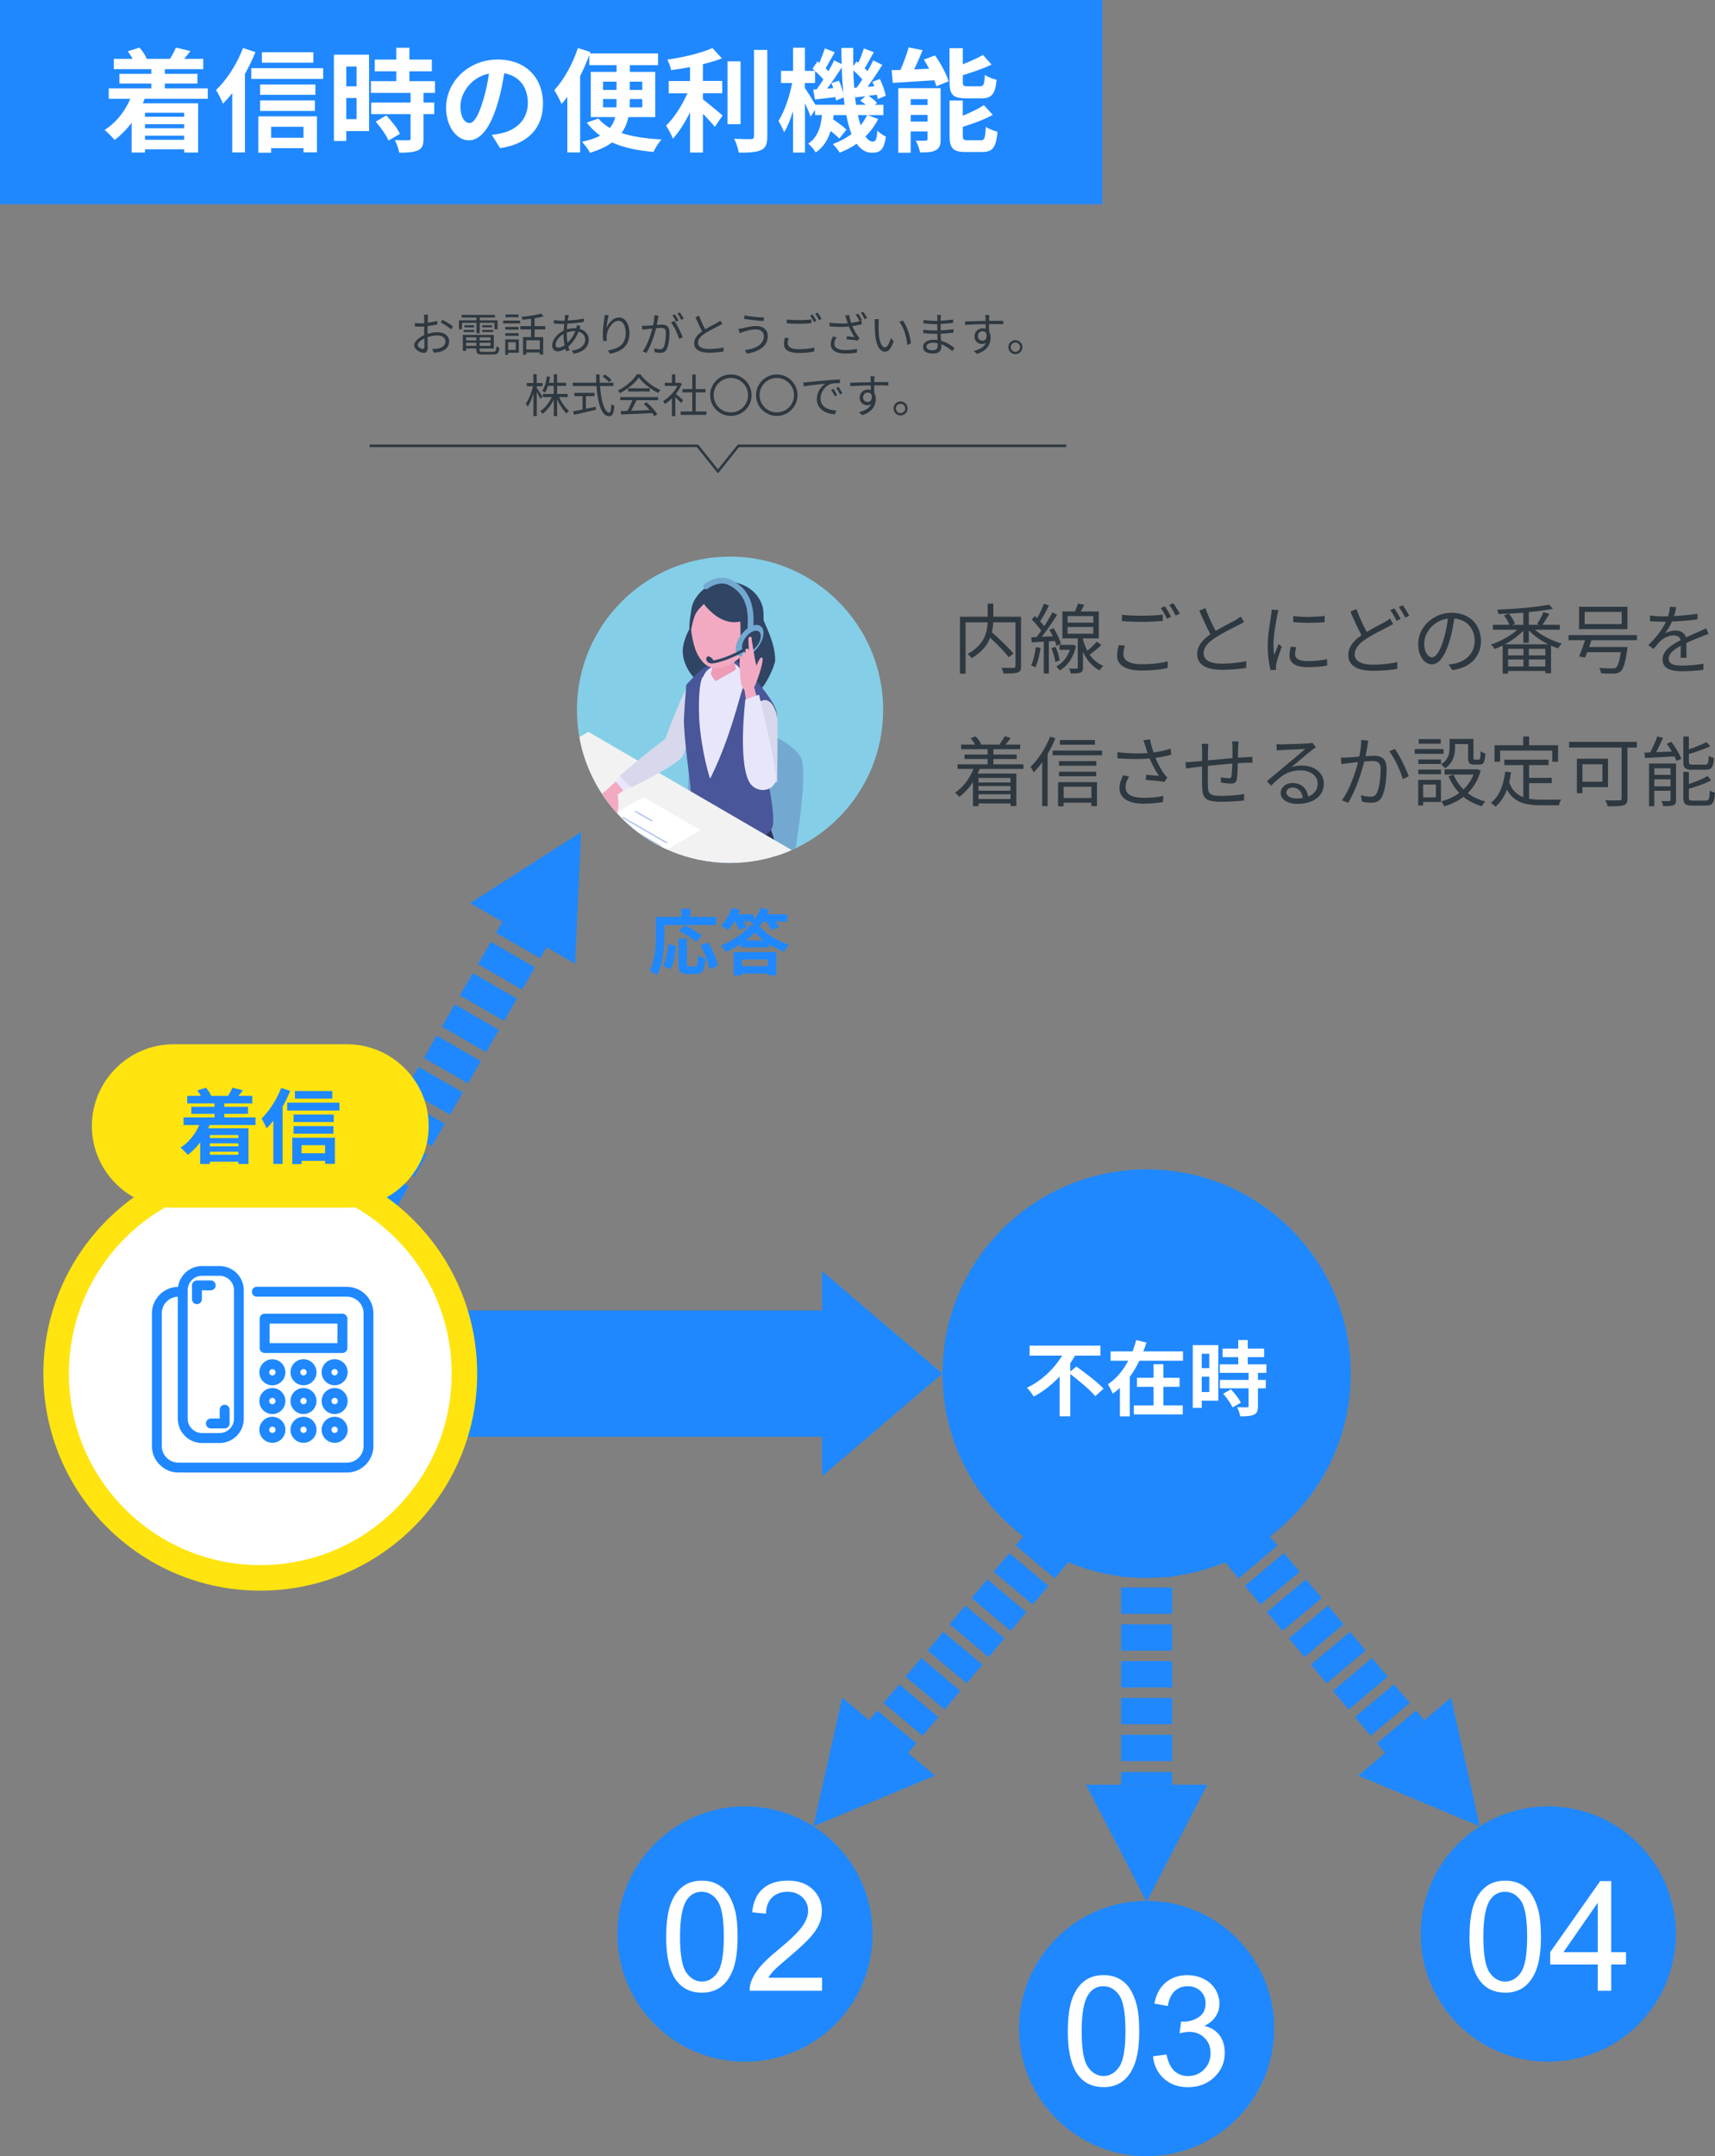 <?xml version="1.0" encoding="UTF-8"?><svg id="_レイヤー_2" xmlns="http://www.w3.org/2000/svg" xmlns:xlink="http://www.w3.org/1999/xlink" viewBox="0 0 336.05 422.25"><rect x="0" y="0" width="336.05" height="422.25" fill="#808080" stroke="none"/><defs><style>.cls-1,.cls-2,.cls-3,.cls-4,.cls-5,.cls-6{fill:none;}.cls-2{stroke-dasharray:0 0 5.15 2.06;}.cls-2,.cls-7,.cls-3,.cls-4,.cls-5,.cls-6{stroke-miterlimit:10;}.cls-2,.cls-3,.cls-4,.cls-5{stroke:#1f88ff;stroke-width:10px;}.cls-7{stroke:#ffe410;stroke-width:5px;}.cls-7,.cls-8{fill:#fff;}.cls-9{clip-path:url(#clippath);}.cls-10{fill:#f2f2f2;}.cls-11{fill:#ed9bb6;}.cls-12{fill:#e8e6fb;}.cls-13{fill:#ffe410;}.cls-14{fill:#f2aac2;}.cls-15{fill:#73a9d1;}.cls-16{fill:#b8c8f2;}.cls-17{fill:#304464;}.cls-18{fill:#a5c3d9;}.cls-19{fill:#d7d8eb;}.cls-20{fill:#1f88ff;}.cls-21{fill:#85cee7;}.cls-22{fill:#2c345c;}.cls-23{fill:#2e3840;}.cls-24{fill:#495699;}.cls-25{fill:#272e52;}.cls-3{stroke-dasharray:0 0 4.79 1.92;}.cls-5{stroke-dasharray:0 0 5.05 2.02;}.cls-6{stroke:#2e3840;stroke-width:.5px;}</style><clipPath id="clippath"><circle class="cls-1" cx="143.05" cy="139" r="30"/></clipPath></defs><g id="contents"><g><g><polygon class="cls-20" points="113.87 162.94 112.69 188.74 92.12 176.86 113.87 162.94"/><g><line class="cls-4" x1="67.44" y1="244.2" x2="68.69" y2="242.04"/><line class="cls-5" x1="69.7" y1="240.29" x2="101.02" y2="186.05"/><line class="cls-4" x1="101.52" y1="185.18" x2="102.77" y2="183.01"/></g></g><g><path class="cls-20" d="m130.18,183.1c0,2.25-.21,5.71-1.47,7.9-.31-.28-1.05-.76-1.44-.94,1.15-2,1.25-4.94,1.25-6.96v-3.53h4.99v-1.61h1.74v1.61h5.06v1.58h-10.11v1.95Zm-.25,6.05c.59-1.06.88-2.69,1.02-4.24l1.5.32c-.15,1.61-.41,3.46-1.04,4.58l-1.49-.66Zm6.25.13c.42,0,.5-.32.56-2.26.35.29,1.04.56,1.47.67-.15,2.4-.57,3.07-1.88,3.07h-1.55c-1.48,0-1.83-.49-1.83-2.05v-4.89h1.65v4.88c0,.5.06.57.45.57h1.13Zm.15-4.8c-.67-.66-2.14-1.6-3.29-2.19l1.11-1.09c1.12.53,2.63,1.37,3.39,2.03l-1.21,1.25Zm2.45.07c.83,1.46,1.64,3.31,1.86,4.58l-1.64.67c-.18-1.25-.91-3.19-1.71-4.68l1.49-.57Z"/><path class="cls-20" d="m149.53,180.45c-.24.35-.48.67-.73.94,1.51,1.68,3.71,2.98,5.81,3.61-.38.39-.71.95-.98,1.39-.94-.36-1.95-.88-2.89-1.48v.63h-5.6v-.67c-.92.6-1.93,1.13-2.96,1.56-.18-.35-.57-.94-.9-1.29,2.35-.87,4.59-2.49,5.73-3.95h.81c-.27-.18-.53-.35-.73-.45.11-.08.21-.18.32-.28h-1.71c.24.41.46.83.57,1.16l-1.47.49c-.13-.43-.43-1.09-.77-1.65h-.14c-.41.66-.84,1.25-1.26,1.71-.32-.25-.99-.7-1.39-.91.9-.83,1.71-2.17,2.16-3.46l1.6.41c-.11.28-.22.57-.36.85h3.04v1.12c.59-.67,1.08-1.53,1.37-2.38l1.64.38c-.11.29-.24.59-.36.88h3.91v1.4h-2.27c.28.39.53.78.67,1.11l-1.54.55c-.17-.45-.57-1.09-.95-1.65h-.63Zm-5.76,6.01h8.35v4.52h-1.67v-.34h-5.08v.38h-1.6v-4.57Zm1.6,1.43v1.32h5.08v-1.32h-5.08Zm4.3-3.71c-.7-.52-1.33-1.06-1.79-1.6-.45.53-1.05,1.08-1.74,1.6h3.53Z"/></g><g><path class="cls-23" d="m83.85,62.23c0,.22-.03.57-.04.97.66-.08,1.34-.21,1.85-.36l.02.7c-.53.13-1.23.24-1.89.32,0,.42-.02.85-.02,1.22v.31c.68-.22,1.39-.33,1.98-.33,1.31,0,2.26.71,2.26,1.79s-.68,1.78-1.92,2.08c-.41.09-.8.11-1.12.13l-.25-.73c.33,0,.72,0,1.05-.06.79-.15,1.51-.58,1.51-1.4,0-.77-.69-1.18-1.55-1.18-.68,0-1.31.13-1.96.35.02.77.04,1.57.04,1.95,0,.84-.3,1.11-.79,1.11-.7,0-1.87-.69-1.87-1.49,0-.75.94-1.53,1.97-1.97v-.51c0-.36,0-.78,0-1.18-.25.02-.48.03-.67.03-.51,0-.85,0-1.15-.05l-.02-.68c.49.06.82.07,1.15.07.21,0,.44,0,.69-.03,0-.47,0-.86,0-1.03,0-.18-.02-.49-.04-.64h.8c-.03.16-.05.41-.06.62Zm-1.01,6.09c.21,0,.33-.14.33-.44,0-.32-.02-.94-.03-1.59-.74.34-1.29.86-1.29,1.27s.63.77.98.77Zm5.92-4.4l-.37.58c-.44-.42-1.44-1.04-2.02-1.35l.32-.54c.64.34,1.62.95,2.06,1.31Z"/><path class="cls-23" d="m93.36,63.22h-2.83v1.26h-.6v-1.75h3.43v-.55h-2.92v-.52h6.54v.52h-2.97v.55h3.49v1.75h-.62v-1.26h-2.87v2.05h-.65v-2.05Zm3.29,5.66c.48,0,.57-.15.61-1.05.15.1.4.19.58.23-.1,1.09-.31,1.36-1.15,1.36h-2.07c-1.01,0-1.29-.17-1.29-.89v-.29h-2v.47h-.64v-3.12h6.07v2.66h-2.79v.29c0,.31.11.36.68.36h2Zm-5.81-4.27h2.07v.42h-2.07v-.42Zm2.07-.5h-1.9v-.41h1.9v.41Zm-1.57,1.94v.62h2v-.62h-2Zm2,1.68v-.61h-2v.61h2Zm2.78-1.68h-2.14v.62h2.14v-.62Zm0,1.68v-.61h-2.14v.61h2.14Zm.3-4.04v.41h-1.93v-.41h1.93Zm-1.93.91h2.14v.42h-2.14v-.42Z"/><path class="cls-23" d="m98.59,62.78h3.33v.55h-3.33v-.55Zm3.06,6.29h-2.07v.41h-.58v-3.01h2.66v2.6Zm-.03-4.52h-2.61v-.53h2.61v.53Zm-2.61.69h2.61v.53h-2.61v-.53Zm2.59-3.12h-2.54v-.54h2.54v.54Zm-2.03,4.9v1.5h1.49v-1.5h-1.49Zm5.18-2.5v1.5h1.69v3.41h-.67v-.4h-2.65v.45h-.63v-3.47h1.57v-1.5h-2.1v-.64h2.1v-1.43c-.58.07-1.15.13-1.69.17-.02-.16-.12-.4-.19-.56,1.35-.13,2.95-.36,3.85-.64l.49.54c-.5.15-1.13.28-1.78.39v1.53h2.11v.64h-2.11Zm1.03,2.12h-2.65v1.8h2.65v-1.8Z"/><path class="cls-23" d="m111.35,62.08c-.04.19-.07.42-.11.68,1.14-.05,2.24-.17,3.16-.39v.67c-.94.16-2.13.29-3.23.34-.04.35-.07.73-.1,1.11.5-.14,1.05-.22,1.51-.22.12,0,.22,0,.33,0,0-.03.02-.05.03-.09.04-.14.09-.37.1-.52l.71.18c-.05.13-.13.37-.18.51,0,0,0,.02,0,.04,1.13.3,1.79,1.12,1.79,2.12,0,1.3-.86,2.41-2.94,2.75l-.39-.6c1.63-.17,2.64-1.01,2.64-2.18,0-.68-.46-1.3-1.3-1.54-.51,1.28-1.24,2.28-2.01,2.93.07.26.14.5.22.73l-.65.2c-.05-.15-.1-.32-.14-.5-.5.3-1.04.5-1.53.5-.59,0-1.06-.37-1.06-1.13,0-1.16,1.01-2.34,2.25-2.92.02-.45.06-.9.1-1.32-.19,0-.37,0-.55,0-.39,0-1.09-.04-1.46-.06l-.02-.68c.32.05,1.1.12,1.49.12.21,0,.4,0,.61,0,.03-.26.05-.5.07-.69,0-.16.03-.32.02-.43l.76.02c-.04.12-.08.28-.11.4Zm-1.96,6c.35,0,.78-.15,1.24-.48-.13-.64-.22-1.37-.22-2.04v-.16c-.87.5-1.54,1.39-1.54,2.12,0,.37.17.56.51.56Zm1.81-.95c.6-.57,1.15-1.3,1.53-2.3h-.15c-.58,0-1.11.14-1.52.29,0,.13,0,.24,0,.37,0,.58.06,1.13.15,1.65Z"/><path class="cls-23" d="m118.84,64.21c.37-.92,1.3-2.04,2.45-2.04s2.05,1.2,2.05,3.09c0,2.5-1.57,3.6-3.8,4.01l-.42-.65c1.95-.29,3.48-1.09,3.48-3.35,0-1.42-.49-2.45-1.43-2.45-1.13,0-2.17,1.64-2.28,2.82-.04.35-.04.66.02,1.11l-.69.05c-.04-.34-.1-.85-.1-1.43,0-.85.17-2.18.28-2.91.04-.27.05-.53.07-.77l.79.03c-.19.66-.37,1.87-.42,2.5Z"/><path class="cls-23" d="m128.93,62.35c-.05.26-.14.79-.23,1.28.42-.04.79-.06,1.01-.06.81,0,1.47.31,1.47,1.53,0,1.07-.15,2.5-.52,3.25-.29.6-.74.75-1.31.75-.35,0-.77-.06-1.06-.13l-.12-.76c.38.12.85.19,1.1.19.33,0,.61-.07.79-.47.29-.6.42-1.78.42-2.75,0-.82-.38-.97-.96-.97-.21,0-.58.03-.96.06-.33,1.29-.95,3.33-1.9,4.85l-.73-.3c.92-1.22,1.59-3.28,1.9-4.48-.48.04-.91.09-1.14.12-.21.03-.58.07-.81.11l-.08-.77c.29,0,.52,0,.81,0,.3,0,.82-.05,1.37-.1.13-.65.23-1.35.23-1.96l.83.08c-.04.17-.07.36-.1.54Zm4.84,3.7l-.69.33c-.27-.93-.97-2.49-1.61-3.23l.66-.3c.56.73,1.35,2.36,1.65,3.2Zm-.8-3.27l-.49.22c-.18-.36-.49-.91-.73-1.25l.49-.2c.23.32.55.87.74,1.23Zm1.01-.37l-.49.22c-.2-.39-.5-.9-.75-1.24l.48-.21c.23.33.59.9.76,1.23Z"/><path class="cls-23" d="m138.19,64.48c.85-.51,1.82-.99,2.31-1.26.26-.15.45-.27.64-.42l.4.64c-.21.13-.43.24-.69.38-.61.31-1.85.91-2.74,1.49-.84.54-1.34,1.13-1.34,1.82,0,.75.71,1.22,2.13,1.22.98,0,2.18-.13,2.88-.31v.8c-.68.12-1.72.23-2.84.23-1.69,0-2.92-.5-2.92-1.85,0-.93.59-1.66,1.56-2.33-.41-.74-.89-1.79-1.31-2.77l.71-.3c.36.99.81,1.96,1.21,2.67Z"/><path class="cls-23" d="m148.15,64.51c-1.04,0-1.93.3-2.46.45-.28.09-.54.19-.76.28l-.23-.84c.25-.02.56-.07.83-.13.63-.14,1.66-.43,2.69-.43,1.28,0,2.23.71,2.23,2,0,1.95-1.75,3.05-4.09,3.4l-.41-.68c2.19-.27,3.73-1.13,3.73-2.75,0-.76-.61-1.3-1.54-1.3Zm1.58-2.34l-.11.69c-1-.06-2.82-.24-3.83-.42l.12-.68c.99.23,2.94.41,3.83.41Z"/><path class="cls-23" d="m154.35,67.23c0,.69.69,1.16,2.13,1.16,1.24,0,2.4-.14,3.08-.35v.77c-.63.18-1.77.32-3.06.32-1.83,0-2.89-.6-2.89-1.74,0-.47.1-.89.19-1.25l.73.07c-.12.35-.18.68-.18,1.02Zm2.2-4.54c.86,0,1.78-.05,2.43-.13v.74c-.61.04-1.59.11-2.42.11-.91,0-1.67-.04-2.39-.1v-.73c.65.07,1.48.11,2.38.11Zm3.42.13l-.49.23c-.18-.37-.49-.92-.74-1.26l.49-.21c.22.32.55.88.74,1.24Zm1.02-.37l-.5.22c-.19-.39-.49-.9-.75-1.24l.48-.21c.24.33.58.9.76,1.23Z"/><path class="cls-23" d="m165.61,61.78l.77-.09c.06.42.23,1.02.4,1.53.65-.08,1.4-.23,2.01-.44l.08.71c-.55.15-1.26.28-1.86.37.28.68.67,1.38,1.02,1.85.12.17.25.33.39.48l-.36.51c-.44-.11-1.53-.21-2.18-.25l.05-.59c.5.05,1.17.1,1.5.14-.34-.52-.77-1.31-1.09-2.05-1.07.1-2.36.09-3.78-.03l-.02-.72c1.32.16,2.58.18,3.57.11-.12-.32-.21-.6-.27-.8-.06-.2-.13-.47-.22-.71Zm-2.11,5.53c0,.86.78,1.23,2.12,1.24.91,0,1.69-.08,2.31-.22l-.03.72c-.57.1-1.32.2-2.33.19-1.71,0-2.79-.63-2.79-1.85,0-.5.18-.97.43-1.5l.71.16c-.27.44-.43.83-.43,1.25Zm5.4-4.66l-.49.22c-.18-.37-.49-.91-.73-1.25l.49-.21c.22.32.55.87.73,1.24Zm1.02-.36l-.49.22c-.2-.4-.49-.91-.75-1.25l.48-.21c.24.34.59.9.76,1.24Z"/><path class="cls-23" d="m172.15,63.4c0,.57,0,1.39.06,2.13.14,1.5.59,2.5,1.22,2.5.46,0,.88-.94,1.12-1.84l.57.64c-.54,1.53-1.09,2.05-1.69,2.05-.85,0-1.67-.85-1.92-3.18-.08-.78-.1-1.88-.1-2.4,0-.21,0-.59-.06-.8l.87.02c-.04.22-.07.64-.07.87Zm6.35,3.85l-.72.3c-.16-1.63-.7-3.48-1.57-4.53l.7-.24c.8,1.04,1.45,2.95,1.58,4.47Z"/><path class="cls-23" d="m184.32,62.26c0,.12,0,.31,0,.55.81-.04,1.63-.12,2.44-.24v.66c-.72.08-1.58.16-2.44.21v1.26c.87-.04,1.69-.12,2.51-.24v.68c-.86.11-1.65.18-2.5.21.02.47.04.95.06,1.39,1.2.32,2.12.98,2.63,1.4l-.41.64c-.53-.49-1.28-1.04-2.18-1.36,0,.23.02.41.02.56,0,.62-.41,1.26-1.58,1.26-1.3,0-2-.46-2-1.32,0-.82.78-1.38,2.08-1.38.26,0,.51.02.76.05,0-.41-.03-.84-.04-1.22h-.51c-.61,0-1.6-.05-2.25-.13v-.68c.64.11,1.67.17,2.26.17h.49v-1.26h-.4c-.63,0-1.74-.09-2.3-.15v-.67c.58.11,1.69.2,2.3.2h.41v-.64c0-.15-.02-.41-.04-.54h.76c-.03.16-.04.34-.05.6Zm-1.55,6.33c.51,0,.95-.16.95-.78,0-.15,0-.37,0-.6-.28-.06-.58-.09-.87-.09-.85,0-1.32.33-1.32.75s.36.73,1.25.73Z"/><path class="cls-23" d="m193.81,62.24c0,.14,0,.34,0,.59h.13c1.1,0,2.21,0,2.64,0v.67c-.51-.03-1.33-.04-2.65-.04h-.13c0,.51,0,1.07.02,1.49.19.31.29.7.29,1.15,0,1.22-.59,2.57-2.69,3.2l-.6-.59c1.2-.27,2.03-.77,2.39-1.59-.22.16-.48.24-.78.24-.76,0-1.48-.52-1.48-1.5,0-.89.73-1.57,1.58-1.57.22,0,.42.04.6.1,0-.27,0-.59,0-.91-1.37,0-2.9.07-4.02.15l-.02-.69c1-.02,2.69-.07,4.03-.09,0-.25,0-.47-.02-.59,0-.23-.04-.5-.05-.57h.82c-.02.1-.04.45-.04.57Zm-1.28,4.48c.53,0,.87-.42.79-1.28-.14-.4-.45-.57-.8-.57-.47,0-.91.37-.91.95s.42.89.92.89Z"/><path class="cls-23" d="m200.34,67.98c0,.77-.61,1.38-1.38,1.38s-1.37-.61-1.37-1.38.62-1.37,1.37-1.37,1.38.61,1.38,1.37Zm-.46,0c0-.5-.41-.91-.92-.91s-.91.41-.91.91.41.92.91.92.92-.4.92-.92Z"/><path class="cls-23" d="m105.88,78.11c-.13-.31-.44-.89-.7-1.37v4.74h-.66v-4.38c-.31,1.01-.71,1.97-1.13,2.57-.08-.19-.24-.48-.37-.64.59-.75,1.15-2.17,1.42-3.39h-1.22v-.63h1.29v-1.73h.66v1.73h1.14v.63h-1.14v.3c.24.33.95,1.45,1.11,1.72l-.41.47Zm3.68-.35c.45,1.06,1.21,2.13,1.94,2.7-.16.12-.37.34-.49.51-.68-.62-1.37-1.7-1.84-2.8v3.31h-.66v-3.23c-.55,1.13-1.36,2.19-2.19,2.79-.11-.16-.31-.4-.46-.51.88-.56,1.75-1.66,2.27-2.77h-1.76v-.61h2.13v-1.58h-1.12c-.16.5-.35.96-.58,1.32-.12-.1-.39-.27-.55-.33.48-.7.76-1.77.92-2.86l.62.11c-.06.4-.14.78-.23,1.15h.95v-1.67h.66v1.67h1.75v.61h-1.75v1.58h2.07v.61h-1.68Z"/><path class="cls-23" d="m117.57,75.59c.21,3.03.93,5.22,1.82,5.22.24,0,.35-.5.4-1.69.15.15.41.3.59.37-.12,1.56-.37,2.02-1.05,2.02-1.47,0-2.21-2.58-2.45-5.91h-4.65v-.65h4.6c-.03-.53-.04-1.08-.04-1.63h.7c0,.56,0,1.1.04,1.63h2.67v.65h-2.63Zm-2.76,4.46c.63-.13,1.28-.26,1.93-.4l.05.58c-1.52.37-3.17.75-4.31,1l-.21-.66c.5-.1,1.16-.23,1.88-.38v-2.61h-1.6v-.65h3.94v.65h-1.68v2.47Zm4.55-5.21c-.26-.31-.82-.8-1.28-1.13l.45-.37c.46.31,1.03.77,1.3,1.07l-.47.42Z"/><path class="cls-23" d="m125.48,73.29c.95,1.32,2.51,2.49,3.93,3.08-.15.16-.32.4-.43.59-1.39-.68-2.96-1.87-3.8-3.03-.73,1.08-2.19,2.31-3.72,3.07-.07-.15-.24-.4-.39-.53,1.54-.74,3.03-2.03,3.73-3.18h.68Zm-3.94,4.47h7.4v.62h-4.22c-.31.67-.7,1.44-1.06,2.07,1.12-.04,2.39-.08,3.65-.14-.37-.42-.79-.86-1.19-1.22l.57-.31c.83.71,1.7,1.68,2.12,2.35l-.6.37c-.11-.18-.24-.39-.42-.6-2.21.11-4.54.21-6.08.26l-.09-.66c.39,0,.84-.02,1.32-.04.34-.62.73-1.44.97-2.1h-2.37v-.62Zm5.79-1.71v.61h-4.26v-.61h4.26Z"/><path class="cls-23" d="m133.45,78.91c-.23-.26-.73-.77-1.13-1.14v3.73h-.66v-3.49c-.45.45-.92.83-1.38,1.12-.07-.17-.24-.48-.35-.6,1.07-.62,2.2-1.76,2.82-2.95h-2.5v-.61h1.41v-1.67h.66v1.67h.78l.12-.03.38.25c-.28.69-.69,1.36-1.17,1.96.42.33,1.22,1.03,1.44,1.22l-.41.54Zm4.96,1.67v.66h-5.04v-.66h2.28v-3.74h-1.93v-.65h1.93v-2.85h.67v2.85h1.92v.65h-1.92v3.74h2.1Z"/><path class="cls-23" d="m147.27,77.39c0,2.24-1.82,4.06-4.06,4.06s-4.06-1.82-4.06-4.06,1.82-4.06,4.06-4.06,4.06,1.82,4.06,4.06Zm-7.43,0c0,1.86,1.5,3.37,3.37,3.37s3.37-1.5,3.37-3.37-1.5-3.37-3.37-3.37-3.37,1.5-3.37,3.37Z"/><path class="cls-23" d="m156.27,77.39c0,2.24-1.82,4.06-4.06,4.06s-4.06-1.82-4.06-4.06,1.82-4.06,4.06-4.06,4.06,1.82,4.06,4.06Zm-7.43,0c0,1.86,1.5,3.37,3.37,3.37s3.37-1.5,3.37-3.37-1.5-3.37-3.37-3.37-3.37,1.5-3.37,3.37Z"/><path class="cls-23" d="m158.22,74.84c.58-.06,2.29-.23,3.94-.37.98-.08,1.83-.14,2.43-.16v.72c-.51,0-1.31,0-1.76.14-1.28.41-2.06,1.78-2.06,2.85,0,1.76,1.64,2.31,3.11,2.37l-.26.75c-1.67-.06-3.57-.95-3.57-2.96,0-1.4.86-2.55,1.68-3.04-.96.11-3.26.32-4.23.53l-.08-.78c.34,0,.63-.03.8-.04Zm5.82,2.55l-.46.22c-.21-.43-.47-.9-.74-1.27l.46-.2c.21.3.55.85.74,1.25Zm1.03-.39l-.47.23c-.22-.44-.48-.88-.76-1.26l.44-.21c.22.3.58.85.78,1.24Z"/><path class="cls-23" d="m171.31,74.24c0,.14,0,.34,0,.59h.13c1.1,0,2.21,0,2.64,0v.67c-.51-.03-1.33-.04-2.65-.04h-.13c0,.51,0,1.07.02,1.49.19.31.29.7.29,1.15,0,1.22-.59,2.57-2.69,3.2l-.6-.59c1.2-.27,2.03-.77,2.39-1.59-.22.16-.48.24-.78.24-.76,0-1.48-.52-1.48-1.5,0-.89.73-1.57,1.58-1.57.22,0,.42.04.6.1,0-.27,0-.59,0-.91-1.37,0-2.9.07-4.02.15l-.02-.69c1-.02,2.69-.07,4.03-.09,0-.25,0-.47-.02-.59,0-.23-.04-.5-.05-.57h.82c-.02.1-.04.45-.04.57Zm-1.28,4.48c.53,0,.87-.42.79-1.28-.14-.4-.45-.57-.8-.57-.47,0-.91.37-.91.95s.42.89.92.89Z"/><path class="cls-23" d="m177.84,79.98c0,.77-.61,1.38-1.38,1.38s-1.37-.61-1.37-1.38.62-1.37,1.37-1.37,1.38.61,1.38,1.37Zm-.46,0c0-.5-.41-.91-.92-.91s-.91.41-.91.91.41.92.91.92.92-.4.92-.92Z"/></g><g><path class="cls-23" d="m200.08,130.44c0,.72-.17,1.08-.67,1.26-.53.19-1.46.19-2.79.19-.04-.3-.21-.83-.38-1.12,1.05.04,2.07.04,2.38.03.27-.01.36-.1.36-.38v-8.55h-4.35c-.03.61-.11,1.27-.27,1.95,1.49,1.31,3.32,3.06,4.23,4.17l-.92.72c-.77-1.01-2.27-2.54-3.65-3.83-.55,1.44-1.63,2.83-3.64,4.02-.17-.24-.54-.65-.79-.84,3.3-1.75,3.84-4.23,3.93-6.19h-4.32v10.06h-1.1v-11.16h5.43v-2.56h1.11v2.56h5.43v9.66Z"/><path class="cls-23" d="m203.9,126.88c-.21,1.41-.55,2.85-1.03,3.81-.17-.13-.62-.33-.83-.4.46-.92.75-2.27.92-3.57l.94.17Zm1.62-1.29v6.31h-.99v-6.25l-2.36.15-.1-1,1.03-.04c.3-.38.62-.79.93-1.25-.44-.67-1.19-1.53-1.86-2.17l.6-.71c.15.14.3.27.45.42.5-.85,1.02-1.99,1.33-2.82l.98.36c-.51,1.04-1.16,2.25-1.73,3.09.32.33.58.66.81.96.61-.93,1.18-1.9,1.6-2.71l.93.44c-.85,1.37-1.98,3.06-3,4.33l2.16-.1c-.21-.44-.43-.87-.67-1.26l.81-.33c.63.96,1.23,2.25,1.45,3.07l-.88.4c-.06-.28-.17-.61-.31-.96l-1.19.08Zm1.33,1.09c.38.84.69,1.94.79,2.66l-.87.27c-.07-.72-.38-1.83-.75-2.69l.83-.24Zm3.99-.16c-.53,2.37-1.71,3.93-3.18,4.78-.15-.24-.5-.62-.71-.77,1.2-.63,2.17-1.75,2.68-3.28h-2.02v-.96h2.44l.17-.02.62.24Zm4.98-.2c-.71.65-1.58,1.37-2.31,1.88.63.9,1.48,1.69,2.64,2.19-.2.21-.53.62-.67.9-1.61-.82-2.64-2.22-3.27-3.63v3.06c0,.55-.11.84-.5,1-.38.15-.96.17-1.91.17-.03-.27-.17-.69-.3-.96.66.02,1.27.02,1.44,0,.2,0,.24-.04.24-.21v-5.7h-3.01v-5.27h2.46c.24-.51.46-1.11.6-1.56l1.23.24c-.21.45-.46.92-.69,1.32h3.53v5.27h-3.09v.19c.18.73.46,1.52.85,2.23.66-.54,1.39-1.26,1.86-1.78l.9.66Zm-6.63-4.38h5.04v-1.29h-5.04v1.29Zm0,2.16h5.04v-1.31h-5.04v1.31Z"/><path class="cls-23" d="m220.13,128.14c0,1.16,1.16,1.94,3.55,1.94,2.07,0,4-.23,5.13-.58v1.29c-1.05.3-2.96.52-5.1.52-3.04,0-4.82-1-4.82-2.9,0-.78.17-1.48.32-2.08l1.21.12c-.2.58-.3,1.14-.3,1.69Zm3.66-7.56c1.44,0,2.97-.09,4.05-.21v1.23c-1.02.07-2.66.18-4.04.18-1.51,0-2.79-.06-3.97-.16v-1.22c1.08.12,2.46.18,3.96.18Zm5.7.21l-.81.38c-.3-.61-.81-1.53-1.23-2.1l.81-.34c.38.54.92,1.47,1.23,2.07Zm1.7-.61l-.83.36c-.32-.65-.81-1.5-1.25-2.07l.79-.35c.41.56.98,1.5,1.28,2.06Z"/><path class="cls-23" d="m238.21,123.55c1.41-.85,3.03-1.65,3.85-2.1.43-.26.75-.45,1.06-.71l.66,1.06c-.34.21-.72.4-1.15.63-1.02.52-3.09,1.52-4.56,2.49-1.39.9-2.23,1.89-2.23,3.03,0,1.24,1.18,2.02,3.55,2.02,1.63,0,3.63-.21,4.8-.51v1.33c-1.14.2-2.87.38-4.74.38-2.82,0-4.86-.84-4.86-3.09,0-1.54.99-2.76,2.59-3.88-.69-1.23-1.48-2.98-2.17-4.62l1.18-.5c.6,1.65,1.35,3.27,2.01,4.45Z"/><path class="cls-23" d="m250.28,120.49c-.29,1.38-.75,4.06-.75,5.74,0,.73.04,1.36.13,2.1.25-.68.62-1.58.87-2.19l.63.48c-.39,1.06-.93,2.65-1.07,3.36-.04.22-.09.51-.08.67.02.17.03.38.04.52l-1.08.08c-.3-1.06-.56-2.79-.56-4.81,0-2.21.5-4.77.67-6.01.06-.35.11-.73.11-1.06l1.33.12c-.08.25-.21.73-.27,1Zm3.49,7.63c0,.69.5,1.35,2.54,1.35,1.35,0,2.5-.12,3.72-.39l.03,1.26c-.95.18-2.21.31-3.75.31-2.52,0-3.64-.84-3.64-2.25,0-.51.09-1.03.25-1.77l1.08.1c-.15.56-.23.98-.23,1.38Zm5.8-7.5v1.21c-1.6.18-4.51.18-6.16,0v-1.2c1.63.27,4.66.21,6.16-.02Z"/><path class="cls-23" d="m267.8,123.75c1.32-.79,2.68-1.46,3.51-1.92.42-.26.75-.45,1.07-.71l.6,1.09c-.33.2-.71.39-1.14.62-1.02.54-2.7,1.32-4.16,2.29-1.39.9-2.24,1.89-2.24,3.03,0,1.25,1.19,2.02,3.56,2.02,1.63,0,3.63-.21,4.8-.51l-.02,1.33c-1.12.21-2.86.37-4.74.37-2.82,0-4.84-.84-4.84-3.09,0-1.56.97-2.77,2.59-3.88-.69-1.24-1.49-3-2.19-4.62l1.19-.5c.6,1.65,1.36,3.27,2.01,4.46Zm6.66-2.54l-.81.36c-.3-.61-.81-1.51-1.23-2.08l.81-.35c.38.54.92,1.46,1.23,2.07Zm1.68-.63l-.79.36c-.33-.65-.83-1.5-1.26-2.07l.8-.33c.4.54.97,1.48,1.26,2.04Z"/><path class="cls-23" d="m284.57,131.23l-.71-1.11c.48-.04.95-.12,1.29-.19,1.92-.44,3.81-1.86,3.81-4.46,0-2.26-1.46-4.14-4-4.35-.2,1.4-.48,2.92-.9,4.32-.92,3.09-2.1,4.66-3.5,4.66s-2.67-1.53-2.67-4c0-3.25,2.9-6.1,6.55-6.1s5.75,2.48,5.75,5.52-2.07,5.25-5.62,5.71Zm-3.96-2.5c.71,0,1.5-1,2.27-3.54.38-1.25.67-2.67.84-4.05-2.88.36-4.65,2.82-4.65,4.86,0,1.89.87,2.73,1.54,2.73Z"/><path class="cls-23" d="m300.77,123.33c1.35,1.17,3.42,2.2,5.28,2.71-.27.22-.58.64-.75.94-.45-.15-.92-.33-1.38-.54v5.41h-1.11v-.45h-7.3v.51h-1.07v-5.5c-.54.27-1.08.49-1.59.69-.13-.27-.45-.66-.71-.89,1.79-.55,3.83-1.67,5.17-2.89h-4.78v-.96h3.24c-.22-.56-.64-1.29-1.06-1.85l.9-.36c-.69.04-1.36.07-2.01.09-.03-.24-.12-.63-.24-.85,3.55-.13,7.83-.5,10.17-.99l.75.82c-1.29.27-2.94.48-4.71.65v2.49h2.06l-.44-.17c.44-.62.96-1.62,1.23-2.31l1.2.33c-.45.75-.96,1.56-1.38,2.15h3.41v.96h-4.88Zm2.59,2.85c-1.42-.72-2.8-1.68-3.79-2.73v2.44h-1.08v-2.38c-.96,1-2.26,1.94-3.6,2.67h8.47Zm-4.84.88h-3.01v1.29h3.01v-1.29Zm-3.01,3.46h3.01v-1.38h-3.01v1.38Zm2.98-10.54c-.93.08-1.89.14-2.82.18.5.6.97,1.41,1.17,1.98l-.55.23h2.2v-2.39Zm4.32,7.08h-3.24v1.29h3.24v-1.29Zm0,3.46v-1.38h-3.24v1.38h3.24Z"/><path class="cls-23" d="m311.83,125.38c-.15.44-.3.88-.45,1.32h7.53s-.03.36-.06.52c-.38,2.61-.74,3.78-1.31,4.27-.34.31-.7.39-1.27.42-.5.02-1.5,0-2.55-.06-.02-.31-.15-.76-.38-1.05,1.06.09,2.14.1,2.56.1.35,0,.54-.02.72-.13.39-.31.69-1.2.99-3.04h-6.6c-.15.38-.29.73-.41,1.03l-1.18-.21c.36-.82.81-2.07,1.17-3.18h-3.24v-1h13.41v1h-8.94Zm7.06-2.17h-9.48v-4.38h9.48v4.38Zm-1.12-3.38h-7.26v2.38h7.26v-2.38Z"/><path class="cls-23" d="m328.04,120.64c1.53-.08,3.16-.21,4.57-.46v1.11c-1.5.24-3.36.36-4.99.42-.35.79-.84,1.65-1.35,2.32.57-.36,1.44-.55,2.08-.55.98,0,1.77.48,2.01,1.35,1.02-.49,1.94-.85,2.71-1.21.45-.19.81-.36,1.23-.58l.5,1.12c-.39.1-.93.31-1.33.48-.84.31-1.91.75-3.04,1.29.01.87.03,2.15.04,2.88h-1.16c.03-.57.04-1.54.04-2.34-1.39.73-2.37,1.53-2.37,2.52,0,1.17,1.17,1.35,2.72,1.35,1.17,0,2.77-.13,4.09-.36l-.03,1.2c-1.14.15-2.8.27-4.11.27-2.14,0-3.87-.46-3.87-2.29s1.79-2.88,3.54-3.79c-.15-.65-.69-.93-1.37-.93-.95,0-1.91.46-2.58,1.09-.43.41-.85.96-1.37,1.56l-1.02-.75c1.89-1.83,2.89-3.37,3.46-4.59h-.66c-.64,0-1.63-.03-2.46-.09v-1.12c.79.1,1.84.17,2.54.17.31,0,.66,0,.99-.02.21-.65.34-1.32.38-1.88l1.23.1c-.09.45-.21,1.04-.43,1.74Z"/><path class="cls-23" d="m191.96,150.59c-.12.3-.25.6-.39.9h7.58v6.36h-1.14v-.51h-6.27v.54h-1.09v-4.74c-.76,1.17-1.68,2.17-2.67,2.92-.17-.23-.6-.63-.84-.82,1.56-1.06,2.83-2.73,3.62-4.65h-3.13v-.92h5.89v-1.04h-4.53v-.87h4.53v-1.04h-5.19v-.9h2.75c-.22-.4-.55-.88-.88-1.27l.96-.35c.45.45.9,1.08,1.09,1.54l-.18.08h3.96l-.17-.06c.33-.45.79-1.14,1.02-1.59l1.17.35c-.34.46-.71.93-1.03,1.3h2.88v.9h-5.25v1.04h4.57v.87h-4.57v1.04h5.89v.92h-8.56Zm-.23,1.75v.9h6.27v-.9h-6.27Zm6.27,1.6h-6.27v.9h6.27v-.9Zm0,2.53v-.93h-6.27v.93h6.27Z"/><path class="cls-23" d="m206.8,144.57c-.42,1.05-.95,2.11-1.53,3.09v10.2h-1.05v-8.59c-.54.75-1.09,1.41-1.67,1.98-.1-.24-.43-.83-.63-1.08,1.51-1.43,2.97-3.65,3.84-5.91l1.04.31Zm9.15,2.41v.93h-9.69v-.93h9.69Zm-8.62,6.19h7.62v4.68h-1.11v-.66h-5.43v.71h-1.08v-4.73Zm7.49-3.21h-7.32v-.91h7.32v.91Zm-7.32,1.16h7.29v.9h-7.29v-.9Zm7.05-5.28h-6.87v-.92h6.87v.92Zm-6.13,8.23v2.21h5.43v-2.21h-5.43Z"/><path class="cls-23" d="m224.06,144.96l1.28-.17c.12.71.39,1.7.69,2.56,1.08-.15,2.33-.39,3.34-.73l.14,1.17c-.92.27-2.1.48-3.11.62.46,1.15,1.12,2.31,1.68,3.09.21.28.44.54.66.79l-.62.84c-.72-.17-2.53-.33-3.61-.4l.09-1.01c.84.08,1.95.17,2.49.23-.58-.85-1.31-2.17-1.82-3.42-1.79.17-3.94.15-6.3-.03l-.03-1.2c2.2.27,4.29.3,5.92.18-.18-.56-.33-1-.43-1.35-.1-.31-.24-.78-.38-1.17Zm-3.51,9.21c0,1.42,1.3,2.05,3.52,2.07,1.53.02,2.82-.14,3.87-.38l-.06,1.2c-.93.17-2.21.33-3.87.33-2.85-.02-4.65-1.05-4.65-3.09,0-.82.3-1.6.72-2.49l1.17.27c-.45.72-.71,1.36-.71,2.08Z"/><path class="cls-23" d="m242.6,146.28c-.01.69-.01,1.44-.03,2.1.6-.04,1.17-.07,1.67-.1.39-.03.81-.06,1.17-.07v1.17c-.24-.02-.81,0-1.18,0-.45.01-1.02.04-1.68.09-.03,1.09-.06,2.43-.21,3.13-.13.66-.46.85-1.15.85-.54,0-1.58-.13-1.98-.21l.03-1.03c.51.12,1.16.19,1.5.19s.53-.06.57-.41c.07-.49.13-1.51.17-2.46-1.54.12-3.3.3-4.8.45-.02,1.54-.02,3.1,0,3.69.04,1.62.07,2.19,2.67,2.19,1.62,0,3.48-.18,4.45-.36l-.04,1.27c-1,.1-2.83.24-4.35.24-3.46,0-3.79-.79-3.87-3.18-.01-.65-.01-2.23-.01-3.73-.66.07-1.21.13-1.61.18-.46.06-1.11.15-1.51.21l-.13-1.23c.46,0,1.02-.03,1.56-.09.38-.03.98-.09,1.7-.15.01-1,.01-1.83.01-2.08,0-.46-.03-.81-.09-1.27h1.3c-.03.35-.06.75-.06,1.21,0,.5,0,1.23-.01,2.02,1.47-.13,3.21-.3,4.81-.43v-2.15c0-.33-.03-.87-.08-1.12h1.28c-.04.25-.06.76-.08,1.08Z"/><path class="cls-23" d="m251.21,145.77c.78,0,4.35-.12,5.14-.19.45-.03.66-.08.81-.12l.69.87c-.27.19-.57.39-.84.61-.75.57-2.79,2.31-3.96,3.29.69-.24,1.41-.31,2.08-.31,2.49,0,4.27,1.5,4.27,3.52,0,2.42-1.98,3.98-5.16,3.98-2.04,0-3.29-.89-3.29-2.13,0-1.04.92-1.95,2.31-1.95,1.88,0,2.88,1.23,3.06,2.66,1.2-.47,1.88-1.33,1.88-2.56,0-1.47-1.41-2.58-3.36-2.58-2.5,0-3.84,1.06-5.75,3l-.85-.89c1.25-1.02,3.17-2.62,4.04-3.36.84-.69,2.71-2.26,3.48-2.94-.79.03-3.79.16-4.59.21-.33.01-.67.04-.99.09l-.04-1.25c.35.04.77.06,1.07.06Zm2.85,10.59c.44,0,.84-.03,1.21-.09-.12-1.18-.87-2.04-2.01-2.04-.67,0-1.2.43-1.2.96,0,.72.83,1.17,2,1.17Z"/><path class="cls-23" d="m267.97,145.95c-.09.44-.23,1.32-.39,2.15.7-.06,1.33-.1,1.69-.1,1.33,0,2.43.51,2.43,2.53,0,1.79-.24,4.17-.87,5.41-.48,1.01-1.21,1.26-2.19,1.26-.57,0-1.29-.1-1.77-.23l-.2-1.25c.63.2,1.42.3,1.84.3.55,0,1-.12,1.3-.77.48-1.02.72-2.97.72-4.59,0-1.38-.65-1.63-1.59-1.63-.36,0-.96.04-1.62.1-.56,2.16-1.58,5.55-3.15,8.08l-1.23-.48c1.53-2.05,2.65-5.47,3.17-7.48-.79.07-1.52.17-1.91.21-.34.04-.96.12-1.35.18l-.12-1.3c.46.03.85.02,1.33,0,.5-.02,1.38-.09,2.28-.17.24-1.08.39-2.25.39-3.27l1.39.15c-.06.27-.12.6-.18.89Zm8.08,6.07l-1.17.55c-.44-1.54-1.61-4.18-2.67-5.43l1.09-.49c.93,1.21,2.23,3.97,2.75,5.37Z"/><path class="cls-23" d="m282.86,147.62h-5.65v-.92h5.65v.92Zm-.52,9.43h-3.48v.69h-.97v-5.02h4.46v4.33Zm-4.42-8.32h4.44v.88h-4.44v-.88Zm0,1.98h4.44v.9h-4.44v-.9Zm4.39-5.07h-4.32v-.9h4.32v.9Zm-3.45,7.99v2.52h2.5v-2.52h-2.5Zm6.24-7.12c0,1.29-.33,2.87-1.92,3.92-.17-.19-.58-.58-.81-.73,1.44-.92,1.67-2.16,1.67-3.19v-1.8h4.68v3.66c0,.33.05.39.29.39h.75c.27,0,.33-.19.36-1.63.21.18.64.35.93.41-.09,1.75-.36,2.19-1.15,2.19h-1.04c-.92,0-1.19-.28-1.19-1.35v-2.67h-2.56v.82Zm5.04,4.4c-.51,1.84-1.4,3.3-2.54,4.42.97.73,2.13,1.29,3.45,1.62-.24.22-.57.67-.72.94-1.36-.41-2.55-1.02-3.57-1.84-1.11.85-2.4,1.45-3.76,1.86-.11-.27-.39-.75-.6-.98,1.28-.33,2.49-.87,3.54-1.65-.88-.92-1.59-2.01-2.1-3.27l.99-.3c.44,1.09,1.1,2.07,1.94,2.89.84-.79,1.51-1.77,1.96-2.92h-5.67v-1.02h6.17l.19-.04.72.29Z"/><path class="cls-23" d="m299.63,156.42c.73.14,1.56.18,2.43.18.54,0,3.12,0,3.84-.02-.18.27-.38.79-.42,1.12h-3.48c-3.11,0-5.34-.54-6.71-3.07-.53,1.38-1.26,2.49-2.24,3.34-.18-.19-.64-.58-.92-.75,1.67-1.29,2.48-3.42,2.81-6.1l1.14.1c-.09.71-.21,1.36-.36,1.99.57,1.58,1.53,2.43,2.76,2.9v-6.28h-3.72v-1.05h8.68v1.05h-3.82v2.49h4.44v1.04h-4.44v3.06Zm-5.68-7.24h-1.1v-3.24h5.62v-1.71h1.16v1.71h5.67v3.24h-1.14v-2.19h-10.21v2.19Z"/><path class="cls-23" d="m320.74,146.39h-1.84v9.93c0,.8-.2,1.2-.77,1.37-.6.21-1.63.21-3.1.21-.08-.31-.3-.87-.48-1.19,1.2.06,2.43.04,2.77.03.33-.02.43-.12.43-.44v-9.91h-10.29v-1.11h13.27v1.11Zm-10.67,7.75v1.2h-1.08v-6.76h6.09v5.56h-5.01Zm0-4.48v3.42h3.92v-3.42h-3.92Z"/><path class="cls-23" d="m327.5,145.26c.78,1.03,1.63,2.41,1.95,3.33l-.94.42c-.09-.25-.23-.55-.39-.88-2.1.12-4.26.23-5.79.31l-.11-1.05c.34-.02.72-.03,1.14-.04.51-.95,1.06-2.22,1.38-3.14l1.12.27c-.41.92-.89,1.97-1.35,2.82l3.08-.13c-.32-.54-.66-1.08-1-1.54l.92-.36Zm.93,11.37c0,.55-.11.87-.51,1.05-.42.17-1.07.18-2.01.18-.06-.28-.21-.73-.36-1,.71.03,1.33.02,1.54,0,.2,0,.24-.04.24-.24v-1.77h-3.17v3.04h-1.04v-8.37h5.29v7.11Zm-4.26-6.18v1.29h3.17v-1.29h-3.17Zm3.17,3.54v-1.38h-3.17v1.38h3.17Zm4.3-3.24c-1.42,0-1.8-.33-1.8-1.56v-4.95h1.09v2.5c1.28-.42,2.61-.96,3.46-1.41l.75.81c-1.18.56-2.77,1.1-4.21,1.52v1.51c0,.48.12.57.79.57h2.38c.57,0,.67-.24.74-1.73.24.18.69.36,1.02.44-.13,1.81-.48,2.29-1.67,2.29h-2.56Zm2.59,6.04c.63,0,.74-.3.81-1.98.26.18.69.36,1.01.42-.15,2.01-.48,2.53-1.73,2.53h-2.67c-1.42,0-1.81-.33-1.81-1.56v-5.04h1.09v2.37c1.37-.43,2.79-1.02,3.64-1.57l.74.84c-1.16.66-2.87,1.23-4.38,1.67v1.74c0,.5.13.58.84.58h2.46Z"/></g><polyline class="cls-6" points="72.43 87.31 136.68 87.31 140.68 92.31 144.68 87.31 208.93 87.31"/><rect class="cls-20" width="216" height="40"/><g><path class="cls-8" d="m28.34,19.35c-.11.31-.22.59-.35.88h10.83v9.64h-2.73v-.64h-7.68v.64h-2.62v-5.83c-.99,1.32-2.13,2.46-3.34,3.37-.42-.53-1.39-1.52-1.96-1.96,2.18-1.36,3.96-3.56,5.04-6.1h-4.22v-2.05h8.34v-.95h-6.25v-1.89h6.25v-.92h-7.35v-2.02h3.67c-.26-.51-.59-1.03-.95-1.47l2.31-.73c.57.64,1.17,1.52,1.41,2.16l-.11.04h4.84l-.15-.04c.42-.64.92-1.54,1.14-2.16l2.86.68c-.44.57-.86,1.08-1.23,1.52h3.74v2.02h-7.53v.92h6.38v1.89h-6.38v.95h8.41v2.05h-12.37Zm.07,2.73v.79h7.68v-.79h-7.68Zm7.68,2.24h-7.68v.79h7.68v-.79Zm0,3.06v-.81h-7.68v.81h7.68Z"/><path class="cls-8" d="m50.05,10.2c-.57,1.41-1.25,2.86-2.05,4.25v15.4h-2.49v-11.62c-.59.77-1.21,1.45-1.83,2.07-.24-.62-.92-2.05-1.36-2.66,2.09-1.98,4.12-5.1,5.3-8.23l2.42.79Zm13.27,3.15v2.11h-14.08v-2.11h14.08Zm-12.7,9.44h11.49v7.04h-2.64v-.81h-6.34v.88h-2.51v-7.11Zm11.18-4.22h-10.83v-2.02h10.83v2.02Zm-10.83,1.1h10.74v2.05h-10.74v-2.05Zm10.43-7.39h-10.08v-2.05h10.08v2.05Zm-8.27,12.54v2.16h6.34v-2.16h-6.34Z"/><path class="cls-8" d="m72.32,25.67h-4.47v1.94h-2.42V10.71h6.89v14.96Zm-4.47-12.63v3.87h2.02v-3.87h-2.02Zm2.02,10.3v-4.14h-2.02v4.14h2.02Zm13.11-5.15v1.89h2.11v2.27h-2.11v4.8c0,1.25-.24,1.91-1.1,2.31-.86.37-2.05.44-3.67.44-.09-.73-.48-1.76-.84-2.46,1.06.04,2.29.04,2.62.04.35,0,.46-.09.46-.4v-4.73h-7.72v-2.27h7.72v-1.89h-7.77v-2.29h4.97v-1.94h-4.22v-2.29h4.22v-2.31h2.57v2.31h4.4v2.29h-4.4v1.94h5.02v2.29h-2.27Zm-7.28,4.42c1.01,1.08,2.2,2.53,2.66,3.61l-2.24,1.3c-.4-1.01-1.52-2.57-2.51-3.7l2.09-1.21Z"/><path class="cls-8" d="m98.01,29.03l-1.65-2.62c.84-.09,1.45-.22,2.05-.35,2.82-.66,5.02-2.68,5.02-5.9,0-3.04-1.65-5.3-4.62-5.81-.31,1.87-.68,3.89-1.32,5.96-1.32,4.44-3.21,7.17-5.61,7.17s-4.47-2.68-4.47-6.4c0-5.08,4.4-9.42,10.1-9.42s8.89,3.78,8.89,8.58-2.84,7.92-8.38,8.78Zm-6.05-4.93c.92,0,1.78-1.39,2.68-4.36.51-1.63.92-3.5,1.17-5.33-3.63.75-5.59,3.96-5.59,6.38,0,2.22.88,3.3,1.74,3.3Z"/><path class="cls-8" d="m123.14,22.94c-.24,1.1-.68,2.16-1.34,3.12,2.16.7,4.82,1.1,7.83,1.25-.57.59-1.25,1.72-1.58,2.44-3.19-.26-5.88-.86-8.12-1.85-1.08.79-2.51,1.47-4.31,2.02-.31-.59-1.08-1.63-1.58-2.16,1.47-.31,2.66-.7,3.56-1.21-.99-.7-1.89-1.56-2.62-2.55l2.27-.79c.59.73,1.34,1.32,2.25,1.85.55-.66.86-1.36,1.06-2.13h-4.8v-8.85h5.06v-1.32h-5.35v-1.96c-.51,1.36-1.12,2.75-1.8,4.09v14.96h-2.51v-10.89c-.37.53-.75.99-1.12,1.41-.24-.64-.99-2.05-1.43-2.71,1.85-2,3.61-5.13,4.62-8.25l2.46.77-.11.29h13.36v2.29h-5.52v1.32h4.97v8.85h-5.24Zm-4.97-5.33h2.64v-1.61h-2.64v1.61Zm2.62,3.41c.02-.29.02-.59.02-.86v-.77h-2.64v1.63h2.62Zm5.06-1.63h-2.44v.79c0,.26,0,.55-.02.84h2.46v-1.63Zm-2.44-3.39v1.61h2.44v-1.61h-2.44Z"/><path class="cls-8" d="m137.74,19.46c1.08.81,3.26,2.68,3.85,3.15l-1.52,2.24c-.53-.68-1.45-1.67-2.33-2.57v7.59h-2.53v-7.88c-.99,2-2.16,3.89-3.37,5.17-.26-.77-.9-1.89-1.32-2.55,1.58-1.54,3.19-4.05,4.18-6.34h-3.67v-2.4h4.18v-2.73c-1.25.24-2.51.44-3.7.59-.11-.57-.44-1.5-.75-2.05,3.17-.46,6.71-1.3,8.84-2.27l1.85,2.02c-1.1.44-2.38.81-3.72,1.14v3.28h3.79v2.4h-3.79v1.19Zm7.37,4.86h-2.55v-12.3h2.55v12.3Zm5.24-14.54v16.94c0,1.52-.31,2.24-1.21,2.66-.9.44-2.38.53-4.38.51-.11-.75-.51-1.96-.9-2.71,1.43.07,2.84.07,3.3.07.42-.02.59-.15.59-.55V9.78h2.6Z"/><path class="cls-8" d="m172.07,23.31c-.64,1.28-1.47,2.42-2.49,3.41.44.66.92,1.01,1.47,1.01s.75-.42.86-2.16c.48.51,1.19.95,1.69,1.19-.4,2.49-1.01,3.15-2.73,3.15-1.23,0-2.22-.64-3.01-1.76-1.01.7-2.13,1.28-3.32,1.74-.29-.48-.92-1.25-1.36-1.67,1.39-.51,2.62-1.17,3.67-1.98-.42-1.06-.75-2.29-1.01-3.7h-2.49c-.02.29-.07.57-.11.84.97.64,2.05,1.43,2.62,2.02l-1.41,1.74c-.37-.42-1.01-.97-1.69-1.5-.51,1.67-1.36,3.15-2.93,4.22-.29-.53-.95-1.34-1.47-1.72,1.94-1.3,2.49-3.39,2.71-5.61h-1.36v-.99l-.88,1.3c-.22-.66-.66-1.67-1.1-2.64v9.68h-2.33v-8.12c-.51,1.61-1.1,3.08-1.76,4.14-.24-.68-.75-1.63-1.1-2.22,1.14-1.74,2.18-4.8,2.68-7.42h-2.18v-2.38h2.35v-4.53h2.33v4.53h1.96c-.15-.15-.33-.29-.48-.42l.97-1.43.37.29c.4-.92.84-2.02,1.08-2.84l1.94.75c-.62,1.06-1.25,2.27-1.78,3.15.2.2.4.4.55.57.44-.75.81-1.47,1.12-2.13l1.47.73c-.02-1.03-.04-2.09-.04-3.17h2.31c-.02,1.23-.02,2.42,0,3.59l.64-.92.35.26c.42-.9.84-2,1.08-2.82l1.96.73c-.62,1.1-1.25,2.29-1.8,3.15l.57.57c.42-.73.81-1.47,1.12-2.11l1.78.88c-.88,1.39-1.94,2.99-2.9,4.29l1.32-.09c-.11-.31-.24-.62-.37-.9l1.47-.53c.51,1.03,1.01,2.4,1.14,3.26l-1.56.66c-.04-.24-.09-.55-.18-.86l-1.63.22c.64.42,1.32.97,1.67,1.39l-.42.37h1.67v2.02h-3.08l2.05.77Zm-6.58-2.79c-.04-.46-.11-.95-.18-1.43l-1.5.59c-.02-.2-.04-.42-.09-.66-1.43.15-2.79.33-4.03.46l-.35-1.94.68-.04c.42-.57.88-1.23,1.32-1.94-.42-.51-1.03-1.12-1.63-1.63v2.33h-2v.95c.46.68,1.52,2.38,2.05,3.3h5.72Zm-1.1-4.71c.35.75.68,1.69.86,2.46-.15-1.61-.26-3.3-.31-5.06-.88,1.36-1.92,2.9-2.86,4.14l1.19-.09c-.11-.35-.22-.68-.35-.99l1.47-.46Zm3.48,1.34c.35-.46.73-1.01,1.1-1.58-.46-.57-1.12-1.23-1.76-1.78.02,1.19.09,2.31.18,3.41l.48-.04Zm1.76,3.37c-.33-.29-.7-.57-1.06-.81l.99-.86c-.68.07-1.32.15-1.94.22l-.13-.62c.07.73.15,1.41.26,2.07h1.87Zm-1.52,2.02c.15.73.33,1.41.51,2,.51-.62.95-1.28,1.28-2h-1.78Z"/><path class="cls-8" d="m183.22,10.84c1.08,1.56,2.24,3.65,2.66,5.08l-2.4.97c-.09-.35-.22-.75-.4-1.17-2.9.2-5.9.37-8.14.51l-.22-2.49c.53,0,1.1-.02,1.72-.04.62-1.39,1.23-3.08,1.61-4.42l2.73.55c-.51,1.28-1.1,2.6-1.65,3.76l2.93-.13c-.33-.62-.68-1.23-1.03-1.8l2.2-.81Zm1.1,16.41c0,1.14-.22,1.78-.95,2.16-.75.42-1.76.44-3.08.44-.13-.68-.53-1.69-.84-2.31.77.04,1.65.02,1.94,0,.26,0,.35-.07.35-.33v-1.47h-3.3v4.16h-2.42v-12.63h8.29v9.99Zm-5.87-7.83v1.14h3.3v-1.14h-3.3Zm3.3,4.38v-1.3h-3.3v1.3h3.3Zm7.5-4.55c-2.57,0-3.19-.77-3.19-3.19v-6.62h2.6v3.15c1.47-.57,2.93-1.25,3.96-1.83l1.67,1.89c-1.67.79-3.72,1.5-5.63,2.07v1.3c0,.79.13.88.97.88h2.4c.7,0,.86-.33.95-2.24.53.4,1.61.81,2.31.97-.29,2.82-.97,3.63-2.99,3.63h-3.04Zm2.91,8.23c.75,0,.9-.42,1.01-2.64.55.4,1.61.79,2.29.97-.29,3.1-.95,3.96-3.06,3.96h-3.12c-2.57,0-3.21-.75-3.21-3.17v-6.91h2.58v2.97c1.56-.64,3.08-1.36,4.14-2.07l1.74,1.91c-1.69.92-3.87,1.72-5.87,2.33v1.76c0,.77.15.88,1.01.88h2.51Z"/></g><g><rect class="cls-20" x="89.68" y="256.63" width="76.54" height="24.74"/><polygon class="cls-20" points="184.68 269 161.08 289.07 161.08 248.93 184.68 269"/></g><g><circle class="cls-21" cx="143.05" cy="139" r="30"/><g class="cls-9"><g><path class="cls-18" d="m117.31,191.73v-38.02l-27.31,8.06v43.61c0,.68.55,1.24,1.24,1.24.14,0,26.07-14.89,26.07-14.89Z"/><g><path class="cls-15" d="m157.08,148.77c1.42,4.48-2.36,24.76-2.84,25.75-1.07,2.21-18.63-6.49-19.12-9.4-.92-5.41,0-20.06.84-22.4,1.68-4.67,19.56,1.1,21.13,6.06Z"/><path class="cls-15" d="m114.51,175.49l18.88,10.97c.32.18.71.18,1.03,0l19.01-10.97c.68-.39.68-1.38,0-1.77l-18.88-10.97c-.32-.18-.71-.18-1.03,0l-19.01,10.97c-.68.39-.68,1.38,0,1.77Z"/></g><g><g><g><g><g><path class="cls-22" d="m110.69,212.48c3.31-2.81,1.62-.62,3.73-3.94,1.17-.04,2.99-.08,3.28.67.29.75.46,1.92.46,1.92.18,2.83-.66,4.32-.66,4.32-.41.28-.82.27-1.24-.03l-.05-.8-3.75,2.74c-.68.61-1.71,1.12-2.73,1.4-1.1.3-2.29.11-3.19-.58-.36-.27-.67-.6-.64-.96.09-.98,3.95-3.57,4.78-4.74Z"/><path class="cls-14" d="m110.99,214.53c2.55.97,6.49-3.19,6.46-5.26-.43-2.72.5-8.43.49-10.26-.03-6.94-4.72-1.12-4.72-1.12,0,0,.1,2.37-.08,9.07-.14,5.21-4.96,6.51-2.16,7.57Z"/></g><path class="cls-25" d="m117.39,183.43c-.27,9.71.98,15.28.81,15.84-.38,1.23-5.11,1.03-5.52,0-.17-.41-1.35-16.2-.57-18.72.78-2.52,5.29,2.88,5.29,2.88Z"/></g><path class="cls-25" d="m112.46,178.89c1.36-2.52,22.81-17.13,22.81-17.13,0,0,6,6.57,3.88,8.85-.48.52-19.81,13.79-22.07,15.51-1.6,1.23-3.2,3.71-3.91,2.35-.71-1.36-2.07-7.06-.71-9.58Z"/></g><g><g><g><path class="cls-22" d="m113.76,219.4c3.31-2.81,3.84-2.94,5.96-6.26,1.17-.04,2.72-.52,3.57.95l.15,1.2c.18,2.83-.64,4.75-.64,4.75-.41.28-.82.27-1.24-.03l-.05-.8-3.75,2.74c-1.06.96-3,1.66-4.38,1.62,0,0-2.15-.76-2.17-1.76-.02-1.54,2.12-1.89,2.56-2.41Z"/><path class="cls-14" d="m116.25,218.98c2.55.97,6.87-2.14,6.6-4.35-.24-1.58-.69-2.69-.68-3.9.09-7.77.48-8.84.07-10.16-.4-1.31-3.85-.7-4.38.16-.53.86.27,4.03.08,11.02-.06,2.18-.1,3.54-.56,4.6-.63,1.47-2.1,1.78-1.14,2.63Z"/></g><path class="cls-22" d="m122.96,183.04s.57,19.11.11,20.24c-.46,1.13-5.46.75-5.99-.21-.53-.97-.86-12.22-1.44-22.42l7.32,2.4Z"/></g><path class="cls-22" d="m115.85,180.73c1.19-1.44,23.74-15.56,23.74-15.56l10.67-3.67c.94-.24,3.39,8.11.55,10.56-2.36,2.04-25.71,13.49-28.13,14.21-2.41.72-8.03-4.11-6.84-5.54Z"/></g><path class="cls-22" d="m150.82,172.07c-.29.1-3.86,1.29-5.72.95-3.28-.59-10.87-8.39-10.87-8.39l1.36-8.45s10.72,5.56,13.19,6.64c5.97,2.62,2.33,9.16,2.05,9.25Z"/></g><path class="cls-19" d="m128.87,148.67s5.28-14.92,6.92-15.63c1.64-.71,6.45-1.07,5.23,1.18-2.59,4.77-7.12,14.6-8.98,14.65-2.73.07-3.16-.2-3.16-.2Z"/><path class="cls-17" d="m149.6,121.37c-.41-1.57-13.1-.57-13.1-.57,0,0-2.62,3.64-2.72,6.53-.1,2.9,2.09,5.5,2.93,6.09,1.24.87,5.62,3.66,5.62,3.66,0,0,3.8-.54,5.64-1.23,1.84-.69,3.89-5.58,3.92-6.47.08-3.41-2.04-7.07-2.29-8.01Z"/><g><path class="cls-12" d="m143.25,129.3c2.61,1.34,5.28,5.23,5.28,5.23l-3.19,29.66-7.27-5.94-2.69-17.17.57-7.12s4.69-5.99,7.3-4.65Z"/><path class="cls-24" d="m134.02,140.71c.13-2.83.46-6.6.46-6.6,0,0,2.66-3.02,3.81-3.53.57-.25,2.63-.62,2.45,0-.19.64-2.94,1.53-3.2,2.25-.76,2.14-.59,6.42-.52,8.14.07,1.73.71,7.14,2.12,11.54,3.93-7.79,5.8-16.23,6.4-17.74.68-1.71-2.5-4.44-2.75-4.93-.02-.05,1.4-.44,1.4-.44,2.36,1.62,6.88,7.03,7.79,9.39.91,2.36-.2,8-1.25,15.49,0,0,1.21,5.79.63,7.66-.59,1.87-4.64,3.54-6.11,3.36-11.12-1.33-9.72-6.68-9.72-6.68l-.25-4.8s-1.39-10.28-1.26-13.12Z"/></g><g><g><path class="cls-12" d="m140.19,130.55c-.73-.11-2.06.7-2.41,2.15-.37,1.54.13,3.41.13,3.41l2.38-.06.34-.55c-.12-.46-.32-3.83-.44-4.95Z"/><path class="cls-12" d="m145.59,134.35c.15-.58,0-2.76-.86-3.74-1.04-1.2-3.11-1.38-3.11-1.38l-1,2.16.34.54c.46.1,3.58,2.04,4.64,2.42Z"/><g><path class="cls-11" d="m137.79,125.77c.36,2.88,2.72,2.83,1.56,5.85-.26.69.92,1.76.92,1.76l4-2.27c-1.19-3.93-.75-5.58-.75-5.58l-5.74.24Z"/><path class="cls-14" d="m144.54,114.74c-.44-.18-4.22-.31-4.7-.16-7,2.27-3.82,11.93-3.58,12.6.4,1.14,1.27,2.5,2.15,3.08,3.05,2,7.04-1.67,7.22-2.28.2-.68,5.7-10.44-1.1-13.24Z"/><path class="cls-11" d="m145.32,127.65c.66.2,1.47-.48,1.81-1.5.34-1.03.08-2.02-.57-2.22-.66-.2-1.89,3.52-1.23,3.72Z"/><path class="cls-17" d="m149.43,118.8c-.81-2.83-3.35-4.78-7.29-5.03-3.07-.19-6.38,2.91-6.66,5.56-.05.45-.7,3.91-.25,4.15.27.14.25-1.12.9-2.87.46-1.22,1.39-1.81,2.2-2.78,1.24,1.67,2.26,1.14,4.01,1.25,1.8.12,2.52-.37,2.52-.37,0,0,.1,1.12.18,2.44.07,1.16.09,5.22.09,5.22,0,0,4.42-2.23,4.49-5.29.01-.54-.03-1.75-.18-2.29Z"/><path class="cls-17" d="m145.5,117.48l-8.1-1c.09.85.07,1.78,2.28,3.64,2.34,1.97,4.87,2.21,6.86.97-.11-.86-1.04-3.61-1.04-3.61Z"/></g><path class="cls-12" d="m144.27,130.91s-1.99,3.12-5.4,3.27l-.29.53s0,0,0,0c.42,1.05,2.31,2.61,2.31,2.61,0,0,4.8-2.74,4.63-3.93-.17-1.2-1.26-2.46-1.26-2.46Z"/></g><g><path class="cls-15" d="m149.6,123.95c0,1.5-1.22,3.42-2.72,4.29-1.5.87-2.72.35-2.72-1.15s1.22-3.42,2.72-4.29c1.5-.87,2.72-.35,2.72,1.15Z"/><path class="cls-15" d="m147.06,125.11c-.26,0-.5-.19-.55-.45-.08-.39-.05-.95-.02-1.64.11-2.42.3-6.47-3.68-8.44-1.99-.98-4.06.67-4.08.68-.24.2-.6.16-.79-.08-.2-.24-.16-.6.08-.79.11-.09,2.66-2.12,5.29-.82,4.65,2.29,4.42,6.98,4.31,9.5-.03.6-.05,1.11,0,1.37.06.31-.14.6-.44.66-.04,0-.07.01-.11.01Z"/><path class="cls-17" d="m147.23,123.79c-1.02.59-1.84,1.89-1.84,2.91,0,.16.03.3.07.42-1.86,1.09-4.17,1.96-5.61,2.2-.02,0-.05,0-.07.01-.01-.03-.03-.06-.04-.09-.16-.3-.6-.71-.96-.7-.15,0-.28.1-.34.24-.17.42.12.88.5,1.05.17.07.35.1.52.1.16,0,.32-.02.47-.05,1.48-.25,3.89-1.14,5.84-2.29.34.24.86.23,1.46-.11,1.02-.59,1.84-1.89,1.84-2.91s-.82-1.37-1.84-.78Z"/></g></g></g><path class="cls-18" d="m163.42,214.82v-38.02l-27.31,8.06v43.61c0,.68.55,1.24,1.24,1.24.14,0,26.07-14.89,26.07-14.89Z"/><g><polygon class="cls-18" points="86.1 162.32 138.46 192.75 167.65 175.9 167.65 173.74 115.29 145.47 86.1 160.17 86.1 162.32"/><polygon class="cls-10" points="86.1 160.17 138.46 190.6 167.65 173.74 115.29 143.32 86.1 160.17"/></g><g><polygon class="cls-8" points="137.29 162.57 126.09 156.1 110.25 165.25 121.45 171.71 137.29 162.57"/><g><polygon class="cls-16" points="124.85 168.47 116.15 163.44 115.85 163.62 124.55 168.64 124.85 168.47"/><polygon class="cls-16" points="126.05 167.81 117.35 162.79 117.05 162.96 125.75 167.98 126.05 167.81"/><polygon class="cls-16" points="127.36 167.11 118.66 162.08 118.36 162.25 127.06 167.28 127.36 167.11"/><polygon class="cls-16" points="128.56 166.45 119.86 161.42 119.56 161.6 128.26 166.62 128.56 166.45"/><polygon class="cls-16" points="129.65 165.66 120.95 160.63 120.66 160.8 129.36 165.83 129.65 165.66"/><polygon class="cls-16" points="130.86 165 122.16 159.98 121.86 160.15 130.56 165.17 130.86 165"/><polygon class="cls-16" points="127.95 160.71 127.65 160.88 124.28 158.94 124.59 158.78 127.95 160.71"/></g></g><g><g><path class="cls-14" d="m121.17,157.61c0,.65-.3,2.61-.58,3.06-.28.45-.15.87-.4,1.39-.43.17-.69-.6-.69-1.17-.01-2.73-.85-2.32-.73-3.15.18-1.33,1.49-2.06,1.85-2.07.46-.01.57,1.01.56,1.93Z"/><path class="cls-14" d="m119.23,154.5c.99-.58,1.31.11,1.61.7.3.59.34,1.14.12,1.63-.22.48-2.58,3.35-2.84,3.29-.79-.16-3.86.77-2.91-1.22.36-.75,1.13-1.82,1.74-2.44.98-1,1.29-1.39,2.28-1.97Z"/><path class="cls-14" d="m123.15,151.13l1.7,1.73-4.12,2.97-2.08-.88c1.02-1.27,4.5-3.82,4.5-3.82Z"/><g><path class="cls-14" d="m114.7,162c.14-.17.52-1.27,1.07-2.08.43-.62.91-1.06.99-1.2.18-.29-.61-.78-1.17-.33-.27.32-1.37,2.71-1.4,3.24-.03.53.24.7.51.37Z"/><path class="cls-14" d="m114.71,160.97c.17-.15.72-1.16,1.4-1.87.52-.54,1.07-.9,1.18-1.02.22-.26-.48-.87-1.1-.52-.31.27-1.66,2.36-1.78,2.88-.12.52-.02.82.3.54Z"/><path class="cls-14" d="m115.27,162.1c.27-.37,1.58-2.36,1.82-2.81.24-.45-.17-.72-.72-.28-.27.32-2.16,2.84-2.32,3.23-.17.4.5.87,1.23-.14Z"/><path class="cls-14" d="m114.97,162.77c.65-.59,3.46-2.87,3.74-3.14.28-.28-.84-.61-2.08.35-.82.56-2.78,2.55-2.76,2.97.02.46.41.49,1.1-.17Z"/></g></g><polygon class="cls-12" points="122.75 151.09 124.69 153.19 122.2 154.91 120.59 152.95 122.75 151.09"/><path class="cls-19" d="m131.95,143.79c1.49-.34,3.16,2.52,1.73,4.42-1.43,1.9-9.99,5.98-9.99,5.98l-2.3-2.23s9.07-7.82,10.55-8.16Z"/></g><g><path class="cls-19" d="m152.39,141.29c-.32-3.82-2.6-5.6-4.3-2.91-1.55,2.45-2.53,14.32-.43,15.46,2.1,1.13,4.63-.81,4.63-.81l.1-11.74Z"/><g><g><g><path class="cls-14" d="m147.29,125.05c-.02.2.34,2.32.8,5.01,0,0-1.06-.36-1.08-.54-.09-.63-.53-4.34-.27-4.7.13-.18.59-.19.55.22Z"/><path class="cls-14" d="m146.15,127.11c.14-.06.37-.17.51.02.19.26.25.76.41,1.03.07.12.31.91.38,1.19.22.89-.63.84-.84.21-.21-.63-.79-2.32-.46-2.46Z"/><path class="cls-14" d="m145.55,127.94c.14-.06.37-.17.51.02.19.26.25.76.41,1.03.07.12.31.91.38,1.19.22.89-.63.84-.84.21-.21-.63-.79-2.32-.46-2.46Z"/><path class="cls-14" d="m145.07,128.56c.15-.04.41-.07.52.13.15.28.15.79.27,1.08.05.12.18.94.22,1.23.1.91-.84-.1-.9-.45-.06-.35-.45-1.9-.1-1.99Z"/></g><path class="cls-14" d="m146.58,127.56c.22-.13.62.08.82.29.12.13.62,1.57.9,2.76.17.74.28.99.11,1.95-.45,2.52-1.96,3.22-2.35,2.78-.39-.44-.84-.99-.93-1.93-.18-1.97-.25-3.37-.2-3.9.05-.53,1.43-1.83,1.64-1.95Z"/></g><polygon class="cls-14" points="148.53 137.34 147.68 134.22 145.77 134.4 146.27 137.69 148.53 137.34"/><path class="cls-12" d="m152.04,152.17c-.08-2.93-3.31-16.14-3.31-16.14l-2.68.94s-1.42,11.76.66,15.98c1.34,2.72,5.4,2.16,5.33-.77Z"/><path class="cls-14" d="m147.72,134.63c.32-.26,2.13-5.36,1.63-5.82-.5-.46-1.18,2.02-1.52,2.2-.42.22-.72,4.12-.1,3.62Z"/></g></g></g></g></g><circle class="cls-7" cx="51" cy="269" r="40"/><path class="cls-13" d="m84,220.5c0,8.8-7.2,16-16,16h-34c-8.8,0-16-7.2-16-16h0c0-8.8,7.2-16,16-16h34c8.8,0,16,7.2,16,16h0Z"/><g><path class="cls-20" d="m41.07,220.3c-.08.22-.16.43-.26.64h7.88v7.01h-1.98v-.46h-5.59v.46h-1.9v-4.24c-.72.96-1.55,1.79-2.43,2.45-.3-.38-1.01-1.1-1.42-1.42,1.58-.99,2.88-2.59,3.67-4.43h-3.07v-1.49h6.07v-.69h-4.55v-1.38h4.55v-.67h-5.35v-1.47h2.67c-.19-.37-.43-.75-.69-1.07l1.68-.53c.42.46.85,1.1,1.02,1.57l-.08.03h3.52l-.11-.03c.3-.46.67-1.12.83-1.57l2.08.5c-.32.42-.62.78-.9,1.1h2.72v1.47h-5.47v.67h4.64v1.38h-4.64v.69h6.11v1.49h-9Zm.05,1.98v.58h5.59v-.58h-5.59Zm5.59,1.63h-5.59v.58h5.59v-.58Zm0,2.22v-.59h-5.59v.59h5.59Z"/><path class="cls-20" d="m56.86,213.64c-.42,1.02-.91,2.08-1.49,3.09v11.2h-1.81v-8.45c-.43.56-.88,1.06-1.33,1.5-.18-.45-.67-1.49-.99-1.94,1.52-1.44,2.99-3.71,3.86-5.99l1.76.58Zm9.65,2.29v1.54h-10.24v-1.54h10.24Zm-9.24,6.87h8.36v5.12h-1.92v-.59h-4.61v.64h-1.83v-5.17Zm8.13-3.07h-7.88v-1.47h7.88v1.47Zm-7.88.8h7.81v1.49h-7.81v-1.49Zm7.59-5.38h-7.33v-1.49h7.33v1.49Zm-6.02,9.12v1.57h4.61v-1.57h-4.61Z"/></g><g><path class="cls-20" d="m67.98,251.99h-17.65c-.53,0-.97.43-.97.97s.43.97.97.97h17.65c1.79,0,3.26,1.46,3.26,3.26v25.98c0,1.79-1.46,3.26-3.26,3.26h-33.02c-1.79,0-3.26-1.46-3.26-3.26v-25.98c0-1.76,1.4-3.19,3.14-3.25v23.9c0,2.62,2.13,4.75,4.75,4.75h3.43c2.62,0,4.75-2.13,4.75-4.75v-25.16c0-2.62-2.13-4.75-4.75-4.75h-3.43c-2.39,0-4.37,1.78-4.7,4.08-2.83.04-5.12,2.35-5.12,5.19v25.98c0,2.86,2.33,5.19,5.19,5.19h33.02c2.86,0,5.19-2.33,5.19-5.19v-25.98c0-2.86-2.33-5.19-5.19-5.19Zm-31.2.67c0-1.55,1.26-2.82,2.82-2.82h3.43c1.55,0,2.82,1.26,2.82,2.82v25.16c0,1.55-1.26,2.82-2.82,2.82h-3.43c-1.55,0-2.82-1.26-2.82-2.82v-25.16Z"/><path class="cls-20" d="m38.59,255.39c.53,0,.97-.43.97-.97v-1.73h1.73c.53,0,.97-.43.97-.97s-.43-.97-.97-.97h-2.7c-.53,0-.97.43-.97.97v2.7c0,.53.43.97.97.97Z"/><path class="cls-20" d="m40.35,278.76c0,.53.43.97.97.97h2.7c.53,0,.97-.43.97-.97v-2.7c0-.53-.43-.97-.97-.97s-.97.43-.97.97v1.73h-1.73c-.53,0-.97.43-.97.97Z"/><path class="cls-20" d="m67.1,257.27h-15.25c-.53,0-.97.43-.97.97v5.75c0,.53.43.97.97.97h15.25c.53,0,.97-.43.97-.97v-5.75c0-.53-.43-.97-.97-.97Zm-.97,5.75h-13.31v-3.81h13.31v3.81Z"/><path class="cls-20" d="m59.47,266.18c-1.41,0-2.55,1.14-2.55,2.55s1.14,2.55,2.55,2.55,2.55-1.14,2.55-2.55-1.14-2.55-2.55-2.55Zm0,3.17c-.34,0-.62-.28-.62-.62s.28-.62.62-.62.62.28.62.62-.28.62-.62.62Z"/><path class="cls-20" d="m59.47,271.82c-1.41,0-2.55,1.14-2.55,2.55s1.14,2.55,2.55,2.55,2.55-1.14,2.55-2.55-1.14-2.55-2.55-2.55Zm0,3.17c-.34,0-.62-.28-.62-.62s.28-.62.62-.62.62.28.62.62-.28.62-.62.62Z"/><path class="cls-20" d="m59.47,277.45c-1.41,0-2.55,1.14-2.55,2.55s1.14,2.55,2.55,2.55,2.55-1.14,2.55-2.55-1.14-2.55-2.55-2.55Zm0,3.17c-.34,0-.62-.28-.62-.62s.28-.62.62-.62.62.28.62.62-.28.62-.62.62Z"/><path class="cls-20" d="m65.57,266.18c-1.41,0-2.55,1.14-2.55,2.55s1.14,2.55,2.55,2.55,2.55-1.14,2.55-2.55-1.14-2.55-2.55-2.55Zm0,3.17c-.34,0-.62-.28-.62-.62s.28-.62.62-.62.62.28.62.62-.28.62-.62.62Z"/><path class="cls-20" d="m65.57,271.82c-1.41,0-2.55,1.14-2.55,2.55s1.14,2.55,2.55,2.55,2.55-1.14,2.55-2.55-1.14-2.55-2.55-2.55Zm0,3.17c-.34,0-.62-.28-.62-.62s.28-.62.62-.62.62.28.62.62-.28.62-.62.62Z"/><path class="cls-20" d="m65.57,277.45c-1.41,0-2.55,1.14-2.55,2.55s1.14,2.55,2.55,2.55,2.55-1.14,2.55-2.55-1.14-2.55-2.55-2.55Zm0,3.17c-.34,0-.62-.28-.62-.62s.28-.62.62-.62.62.28.62.62-.28.62-.62.62Z"/><path class="cls-20" d="m53.37,271.29c1.41,0,2.55-1.14,2.55-2.55s-1.14-2.55-2.55-2.55-2.55,1.14-2.55,2.55,1.14,2.55,2.55,2.55Zm0-3.17c.34,0,.62.28.62.62s-.28.62-.62.62-.62-.28-.62-.62.28-.62.62-.62Z"/><path class="cls-20" d="m53.37,276.92c1.41,0,2.55-1.14,2.55-2.55s-1.14-2.55-2.55-2.55-2.55,1.14-2.55,2.55,1.14,2.55,2.55,2.55Zm0-3.17c.34,0,.62.28.62.62s-.28.62-.62.62-.62-.28-.62-.62.28-.62.62-.62Z"/><path class="cls-20" d="m53.37,282.55c1.41,0,2.55-1.14,2.55-2.55s-1.14-2.55-2.55-2.55-2.55,1.14-2.55,2.55,1.14,2.55,2.55,2.55Zm0-3.17c.34,0,.62.28.62.62s-.28.62-.62.62-.62-.28-.62-.62.28-.62.62-.62Z"/></g><circle class="cls-20" cx="224.68" cy="269" r="40"/><g><polygon class="cls-20" points="224.68 372.44 212.8 349.51 236.56 349.51 224.68 372.44"/><g><line class="cls-4" x1="224.68" y1="248.64" x2="224.68" y2="251.14"/><line class="cls-2" x1="224.68" y1="253.21" x2="224.68" y2="345.98"/><line class="cls-4" x1="224.68" y1="347.01" x2="224.68" y2="349.51"/></g></g><g><polygon class="cls-20" points="289.98 357.65 266.14 347.72 284.34 332.45 289.98 357.65"/><g><line class="cls-4" x1="227.65" y1="283.42" x2="229.26" y2="285.33"/><line class="cls-3" x1="230.49" y1="286.8" x2="273.02" y2="337.43"/><line class="cls-4" x1="273.63" y1="338.17" x2="275.24" y2="340.08"/></g></g><g><polygon class="cls-20" points="159.38 357.65 183.22 347.72 165.03 332.45 159.38 357.65"/><g><line class="cls-4" x1="221.71" y1="283.42" x2="220.11" y2="285.33"/><line class="cls-3" x1="218.87" y1="286.8" x2="176.35" y2="337.43"/><line class="cls-4" x1="175.73" y1="338.17" x2="174.12" y2="340.08"/></g></g><g><path class="cls-8" d="m210.91,267.61c1.71,1.23,4.18,3.07,5.33,4.34l-1.62,1.46c-.99-1.18-3.17-3.01-4.9-4.34v8.29h-2.08v-7.81c-1.46,1.55-3.17,2.95-5.09,3.94-.3-.51-.9-1.3-1.31-1.73,2.91-1.36,5.41-3.84,6.9-6.29h-6.39v-1.95h13.88v1.95h-4.98c-.27.5-.59.99-.93,1.47v1.66l1.18-.99Z"/><path class="cls-8" d="m231.81,264.65v1.82h-8.56c-.53,1.1-1.14,2.18-1.87,3.15v7.75h-1.94v-5.57c-.45.42-.9.77-1.41,1.12-.21-.51-.64-1.38-.94-1.84,1.68-1.09,3.02-2.77,3.99-4.61h-3.47v-1.82h4.32c.27-.75.51-1.49.71-2.22l2,.48c-.18.59-.38,1.17-.61,1.74h7.79Zm-3.84,10.58h3.79v1.76h-9.59v-1.76h3.87v-3.65h-3.25v-1.76h3.25v-2.66h1.92v2.66h3.17v1.76h-3.17v3.65Z"/><path class="cls-8" d="m238.73,274.3h-3.25v1.41h-1.76v-12.29h5.01v10.88Zm-3.25-9.19v2.82h1.47v-2.82h-1.47Zm1.47,7.49v-3.01h-1.47v3.01h1.47Zm9.54-3.75v1.38h1.54v1.65h-1.54v3.49c0,.91-.18,1.39-.8,1.68-.62.27-1.49.32-2.67.32-.06-.53-.35-1.28-.61-1.79.77.03,1.67.03,1.91.03.26,0,.34-.06.34-.29v-3.44h-5.62v-1.65h5.62v-1.38h-5.65v-1.67h3.62v-1.41h-3.07v-1.67h3.07v-1.68h1.87v1.68h3.2v1.67h-3.2v1.41h3.65v1.67h-1.65Zm-5.3,3.22c.74.78,1.6,1.84,1.94,2.62l-1.63.94c-.29-.74-1.1-1.87-1.82-2.69l1.52-.88Z"/></g><circle class="cls-20" cx="145.98" cy="378.75" r="25"/><g><path class="cls-8" d="m130.54,379.26c0-2.54.26-4.58.78-6.13.52-1.55,1.3-2.74,2.33-3.58,1.03-.84,2.33-1.26,3.89-1.26,1.15,0,2.16.23,3.03.7s1.59,1.13,2.15,2.01,1.01,1.94,1.33,3.19.48,2.95.48,5.08c0,2.52-.26,4.55-.78,6.1s-1.29,2.74-2.32,3.59c-1.03.84-2.33,1.27-3.9,1.27-2.07,0-3.7-.74-4.88-2.23-1.42-1.79-2.12-4.7-2.12-8.73Zm2.71,0c0,3.53.41,5.87,1.24,7.04.83,1.17,1.84,1.75,3.05,1.75s2.23-.59,3.05-1.76c.82-1.17,1.24-3.52,1.24-7.03s-.41-5.88-1.24-7.05c-.83-1.16-1.85-1.74-3.08-1.74s-2.18.51-2.9,1.54c-.91,1.31-1.36,3.73-1.36,7.25Z"/><path class="cls-8" d="m161.08,387.32v2.53h-14.19c-.02-.63.08-1.25.31-1.83.36-.97.94-1.92,1.74-2.86.8-.94,1.95-2.02,3.45-3.25,2.33-1.91,3.91-3.43,4.73-4.55s1.23-2.18,1.23-3.17c0-1.04-.37-1.93-1.12-2.64-.75-.72-1.72-1.08-2.92-1.08-1.27,0-2.29.38-3.05,1.14s-1.15,1.82-1.16,3.16l-2.71-.28c.19-2.02.88-3.56,2.09-4.62s2.84-1.59,4.88-1.59,3.69.57,4.89,1.71,1.8,2.56,1.8,4.25c0,.86-.18,1.7-.53,2.53s-.93,1.7-1.75,2.62c-.81.92-2.17,2.18-4.06,3.78-1.58,1.33-2.6,2.23-3.05,2.7s-.82.95-1.11,1.43h10.53Z"/></g><circle class="cls-20" cx="224.68" cy="397.25" r="25"/><g><path class="cls-8" d="m209.24,397.76c0-2.54.26-4.58.78-6.13s1.3-2.74,2.33-3.58,2.33-1.26,3.89-1.26c1.15,0,2.16.23,3.03.7s1.59,1.13,2.15,2.01,1.01,1.94,1.33,3.19.48,2.95.48,5.08c0,2.52-.26,4.55-.78,6.1s-1.29,2.74-2.32,3.59-2.33,1.27-3.9,1.27c-2.07,0-3.7-.74-4.88-2.23-1.42-1.79-2.12-4.7-2.12-8.73Zm2.71,0c0,3.53.41,5.87,1.24,7.04s1.84,1.75,3.05,1.75,2.23-.59,3.05-1.76,1.24-3.52,1.24-7.03-.41-5.88-1.24-7.05-1.85-1.74-3.08-1.74-2.18.51-2.9,1.54c-.91,1.31-1.36,3.73-1.36,7.25Z"/><path class="cls-8" d="m225.94,402.69l2.64-.35c.3,1.49.82,2.57,1.55,3.23s1.61.99,2.66.99c1.24,0,2.29-.43,3.14-1.29s1.28-1.92,1.28-3.19-.4-2.21-1.19-3-1.8-1.18-3.02-1.18c-.5,0-1.12.1-1.86.29l.29-2.31c.18.02.32.03.42.03,1.12,0,2.13-.29,3.03-.88s1.35-1.49,1.35-2.71c0-.97-.33-1.77-.98-2.4s-1.5-.95-2.53-.95-1.88.32-2.56.97-1.12,1.61-1.32,2.9l-2.64-.47c.32-1.77,1.05-3.14,2.2-4.11s2.56-1.46,4.26-1.46c1.17,0,2.25.25,3.24.75s1.74,1.19,2.26,2.06.78,1.79.78,2.77-.25,1.77-.75,2.53-1.24,1.37-2.21,1.82c1.27.29,2.26.9,2.96,1.82s1.05,2.08,1.05,3.46c0,1.88-.68,3.46-2.05,4.77s-3.1,1.96-5.19,1.96c-1.88,0-3.45-.56-4.69-1.68s-1.96-2.58-2.13-4.37Z"/></g><circle class="cls-20" cx="303.38" cy="378.75" r="25"/><g><path class="cls-8" d="m287.95,379.26c0-2.54.26-4.58.78-6.13s1.3-2.74,2.33-3.58,2.33-1.26,3.89-1.26c1.15,0,2.16.23,3.03.7s1.59,1.13,2.15,2.01,1.01,1.94,1.33,3.19.48,2.95.48,5.08c0,2.52-.26,4.55-.78,6.1s-1.29,2.74-2.32,3.59-2.33,1.27-3.9,1.27c-2.07,0-3.7-.74-4.88-2.23-1.42-1.79-2.12-4.7-2.12-8.73Zm2.71,0c0,3.53.41,5.87,1.24,7.04s1.84,1.75,3.05,1.75,2.23-.59,3.05-1.76,1.24-3.52,1.24-7.03-.41-5.88-1.24-7.05-1.85-1.74-3.08-1.74-2.18.51-2.9,1.54c-.91,1.31-1.36,3.73-1.36,7.25Z"/><path class="cls-8" d="m313.08,389.85v-5.14h-9.32v-2.42l9.8-13.92h2.15v13.92h2.9v2.42h-2.9v5.14h-2.64Zm0-7.56v-9.68l-6.72,9.68h6.72Z"/></g></g></g></svg>